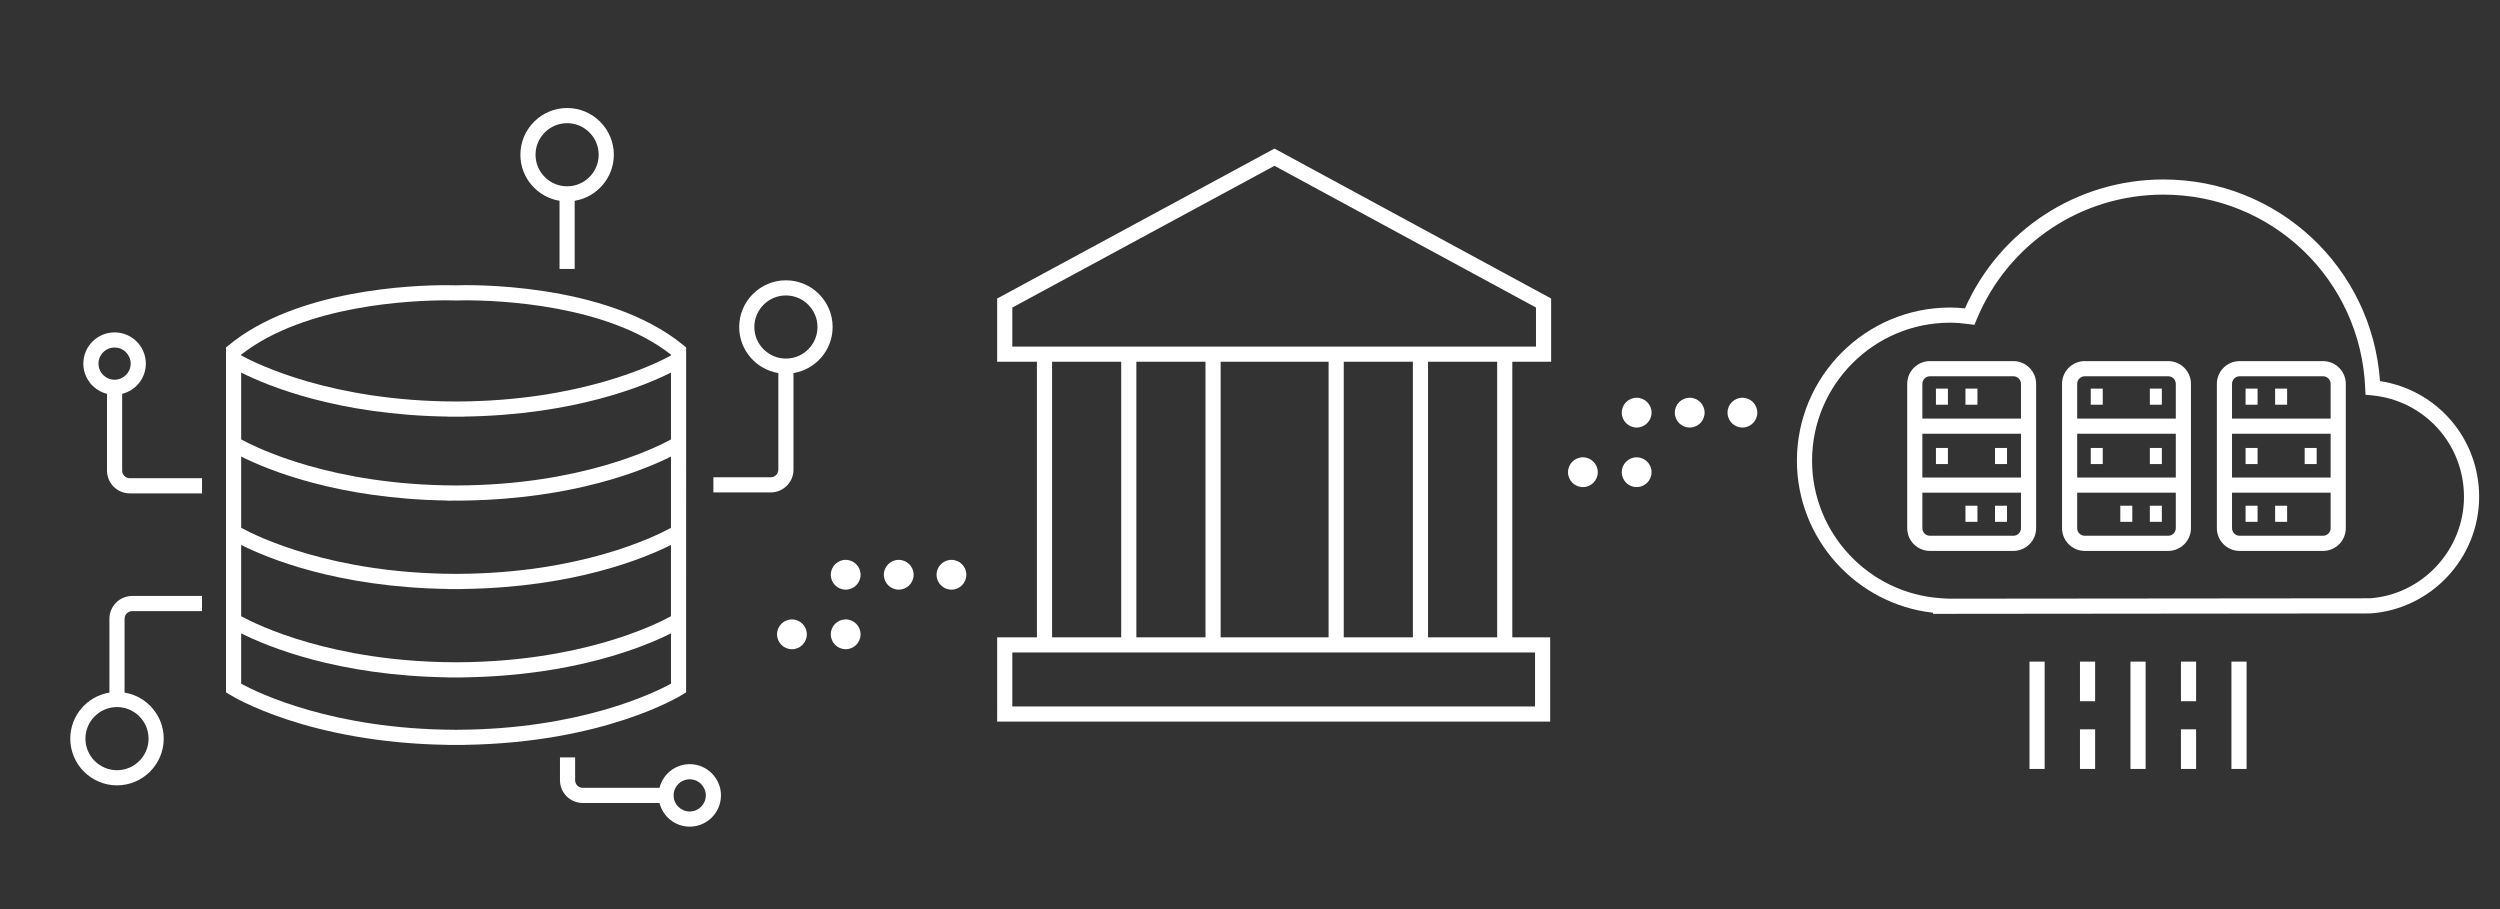 <?xml version="1.0" encoding="utf-8"?>
<!-- Generator: Adobe Illustrator 14.0.0, SVG Export Plug-In . SVG Version: 6.00 Build 43363)  -->
<!DOCTYPE svg PUBLIC "-//W3C//DTD SVG 1.1//EN" "http://www.w3.org/Graphics/SVG/1.1/DTD/svg11.dtd">
<svg version="1.1" id="Layer_2" xmlns="http://www.w3.org/2000/svg" xmlns:xlink="http://www.w3.org/1999/xlink" x="0px" y="0px"
	 width="330px" height="120px" viewBox="0 0 330 120" enable-background="new 0 0 330 120" xml:space="preserve">
<rect x="0" y="0" width="330" height="120" fill="#333333" stroke="none"/>
<path fill="#FFFFFF" d="M204.75,47.75v-8.346l-36.52-19.792l-36.605,19.791v8.346h5.25v36.375h-5.25V95.25h73V84.125h-5V47.75
	H204.75z M133.625,40.596l34.604-18.709l34.521,18.708v5.154h-69.125V40.596z M177.375,84.125V47.75h9.125v36.375H177.375z
	 M159.125,47.75v36.375H150V47.75H159.125z M161.125,47.75h14.25v36.375h-14.25V47.75z M138.875,47.75H148v36.375h-9.125V47.75z
	 M202.625,93.25h-69v-7.125h69V93.25z M197.625,84.125H188.5V47.75h9.125V84.125z"/>
<g>
	<circle fill="#FFFFFF" cx="111.63" cy="83.73" r="1.966"/>
	<circle fill="#FFFFFF" cx="104.534" cy="83.73" r="1.966"/>
	<circle fill="#FFFFFF" cx="111.63" cy="75.867" r="1.966"/>
	<circle fill="#FFFFFF" cx="118.633" cy="75.867" r="1.966"/>
	<circle fill="#FFFFFF" cx="125.591" cy="75.867" r="1.966"/>
</g>
<g>
	<circle fill="#FFFFFF" cx="216.038" cy="62.332" r="1.966"/>
	<circle fill="#FFFFFF" cx="208.942" cy="62.332" r="1.966"/>
	<circle fill="#FFFFFF" cx="216.038" cy="54.468" r="1.966"/>
	<circle fill="#FFFFFF" cx="223.041" cy="54.468" r="1.966"/>
	<circle fill="#FFFFFF" cx="229.999" cy="54.468" r="1.966"/>
</g>
<g>
	<path fill="#FFFFFF" d="M255.162,81.029v-0.148c-10.15-1.127-17.969-9.768-17.969-20.069c0-11.147,9.07-20.216,20.217-20.216
		c0.617,0,1.252,0.036,1.961,0.111c4.609-10.362,14.809-17.016,26.197-17.016c15.137,0,27.535,11.623,28.592,26.615
		c7.52,1.146,13.086,7.565,13.086,15.27c0,8.063-6.301,14.827-14.346,15.397L255.162,81.029L255.162,81.029z M257.41,42.595
		c-10.045,0-18.217,8.172-18.217,18.216c0,9.564,7.482,17.54,17.033,18.155l0.936,0.061l55.666-0.052
		c6.934-0.495,12.418-6.382,12.418-13.4c0-6.958-5.217-12.713-12.135-13.386l-0.865-0.084l-0.037-0.87
		c-0.594-14.325-12.295-25.545-26.641-25.545c-10.83,0-20.506,6.469-24.65,16.481l-0.293,0.711l-0.764-0.103
		C258.926,42.654,258.146,42.595,257.41,42.595L257.41,42.595z"/>
	<g>
		<path fill="#FFFFFF" d="M265.769,47.667h-11.018c-1.654,0-3,1.346-3,3v19.054c0,1.654,1.346,3,3,3h11.018c1.654,0,3-1.346,3-3
			V50.667C268.769,49.012,267.423,47.667,265.769,47.667z M254.751,49.667h11.018c0.552,0,1,0.449,1,1v4.589h-13.018v-4.589
			C253.751,50.115,254.199,49.667,254.751,49.667z M266.769,57.256v5.777h-13.018v-5.777H266.769z M265.769,70.721h-11.018
			c-0.552,0-1-0.448-1-1v-4.688h13.018v4.688C266.769,70.272,266.32,70.721,265.769,70.721z"/>
		<rect x="255.542" y="51.297" fill="#FFFFFF" width="1.583" height="2.125"/>
		<rect x="259.442" y="51.297" fill="#FFFFFF" width="1.583" height="2.125"/>
		<rect x="255.542" y="59.131" fill="#FFFFFF" width="1.583" height="2.125"/>
		<rect x="263.343" y="59.131" fill="#FFFFFF" width="1.583" height="2.125"/>
		<rect x="259.442" y="66.756" fill="#FFFFFF" width="1.583" height="2.125"/>
		<rect x="263.343" y="66.756" fill="#FFFFFF" width="1.583" height="2.125"/>
	</g>
	<g>
		<path fill="#FFFFFF" d="M286.206,47.667h-11.018c-1.654,0-3,1.346-3,3v19.054c0,1.654,1.346,3,3,3h11.018c1.654,0,3-1.346,3-3
			V50.667C289.206,49.012,287.86,47.667,286.206,47.667z M275.188,49.667h11.018c0.552,0,1,0.449,1,1v4.589h-13.018v-4.589
			C274.188,50.115,274.637,49.667,275.188,49.667z M287.206,57.256v5.777h-13.018v-5.777H287.206z M286.206,70.721h-11.018
			c-0.552,0-1-0.448-1-1v-4.688h13.018v4.688C287.206,70.272,286.758,70.721,286.206,70.721z"/>
		<rect x="275.979" y="51.297" fill="#FFFFFF" width="1.583" height="2.125"/>
		<rect x="283.78" y="51.297" fill="#FFFFFF" width="1.583" height="2.125"/>
		<rect x="275.979" y="59.131" fill="#FFFFFF" width="1.583" height="2.125"/>
		<rect x="283.78" y="59.131" fill="#FFFFFF" width="1.583" height="2.125"/>
		<rect x="279.88" y="66.756" fill="#FFFFFF" width="1.583" height="2.125"/>
		<rect x="283.78" y="66.756" fill="#FFFFFF" width="1.583" height="2.125"/>
	</g>
	<g>
		<path fill="#FFFFFF" d="M306.644,47.667h-11.018c-1.654,0-3,1.346-3,3v19.054c0,1.654,1.346,3,3,3h11.018c1.654,0,3-1.346,3-3
			V50.667C309.644,49.012,308.298,47.667,306.644,47.667z M295.626,49.667h11.018c0.552,0,1,0.449,1,1v4.589h-13.018v-4.589
			C294.626,50.115,295.074,49.667,295.626,49.667z M307.644,57.256v5.777h-13.018v-5.777H307.644z M306.644,70.721h-11.018
			c-0.552,0-1-0.448-1-1v-4.688h13.018v4.688C307.644,70.272,307.195,70.721,306.644,70.721z"/>
		<rect x="296.417" y="51.297" fill="#FFFFFF" width="1.583" height="2.125"/>
		<rect x="300.317" y="51.297" fill="#FFFFFF" width="1.583" height="2.125"/>
		<rect x="296.417" y="59.131" fill="#FFFFFF" width="1.583" height="2.125"/>
		<rect x="304.218" y="59.131" fill="#FFFFFF" width="1.583" height="2.125"/>
		<rect x="296.417" y="66.756" fill="#FFFFFF" width="1.583" height="2.125"/>
		<rect x="300.317" y="66.756" fill="#FFFFFF" width="1.583" height="2.125"/>
	</g>
	<g>
		<polygon fill="#FFFFFF" points="269.893,101.5 267.893,101.5 267.893,87.333 269.893,87.333 269.893,101.5 		"/>
		<polygon fill="#FFFFFF" points="276.557,92.562 274.557,92.562 274.557,87.333 276.557,87.333 276.557,92.562 		"/>
		<polygon fill="#FFFFFF" points="276.557,101.5 274.557,101.5 274.557,96.271 276.557,96.271 276.557,101.5 		"/>
		<polygon fill="#FFFFFF" points="289.885,92.562 287.885,92.562 287.885,87.333 289.885,87.333 289.885,92.562 		"/>
		<polygon fill="#FFFFFF" points="289.885,101.5 287.885,101.5 287.885,96.271 289.885,96.271 289.885,101.5 		"/>
		<polygon fill="#FFFFFF" points="283.221,101.5 281.221,101.5 281.221,87.333 283.221,87.333 283.221,101.5 		"/>
		<polygon fill="#FFFFFF" points="296.549,101.5 294.549,101.5 294.549,87.333 296.549,87.333 296.549,101.5 		"/>
	</g>
</g>
<path fill="#FFFFFF" d="M90.204,45.561c-10.237-8.42-28.809-7.955-29.971-7.899c-0.212-0.007-0.667-0.018-1.321-0.018
	c-4.478,0-19.782,0.571-28.713,7.917l-0.365,0.3v45.526l0.471,0.294c0.423,0.264,10.401,6.361,28.752,6.639v0.013l1.13-0.002
	l0.159,0.002l1-0.003v-0.01c18.351-0.277,28.33-6.375,28.752-6.639l0.471-0.294V45.861L90.204,45.561z M88.569,81.342
	c-2.19,1.198-12.011,6.021-28.227,6.077l-0.1,0.001l-0.183-0.001c-16.173-0.057-26.03-4.882-28.227-6.078v-9.408
	c3.452,1.734,12.705,5.588,27.223,5.808v0.014l1.13-0.002l0.159,0.002l1-0.004v-0.01c14.518-0.22,23.771-4.073,27.223-5.808V81.342z
	 M88.569,69.673c-2.19,1.198-12.011,6.021-28.227,6.077l-0.1,0.001L60.06,75.75c-16.173-0.057-26.03-4.882-28.227-6.078v-9.408
	c3.452,1.734,12.705,5.588,27.223,5.807v0.014l1.13-0.002l0.159,0.002l1-0.004v-0.01c14.518-0.219,23.771-4.072,27.223-5.807V69.673
	z M88.569,58.003c-2.19,1.198-12.011,6.02-28.227,6.077l-0.1,0.002L60.06,64.08c-16.173-0.057-26.03-4.881-28.227-6.078V49.18
	c3.452,1.735,12.705,5.588,27.223,5.808V55l1.13-0.002L60.346,55l1-0.003v-0.01c14.518-0.219,23.771-4.073,27.223-5.808V58.003z
	 M58.912,39.644c0.623,0,1.056,0.011,1.321,0.017c0.202-0.006,0.635-0.017,1.258-0.017c4.248,0,18.607,0.522,27.078,7.169v0.107
	c-2.19,1.198-12.011,6.021-28.227,6.077l-0.1,0.001l-0.183-0.001c-16.173-0.057-26.03-4.882-28.227-6.078v-0.106
	C40.305,40.167,54.664,39.644,58.912,39.644z M60.342,96.33l-0.141,0.001L60.06,96.33c-16.164-0.057-26.022-4.878-28.227-6.078
	v-6.65c3.452,1.734,12.705,5.588,27.223,5.808v0.014l1.13-0.002l0.159,0.002l1-0.004v-0.01c14.518-0.22,23.771-4.073,27.223-5.808
	v6.65C86.365,91.452,76.506,96.273,60.342,96.33z"/>
<path fill="#FFFFFF" d="M109.907,43.167c0-3.4-2.767-6.167-6.167-6.167s-6.167,2.767-6.167,6.167c0,3.059,2.242,5.598,5.167,6.079
	V62c0,0.551-0.449,1-1,1h-7.574v2h7.574c1.654,0,3-1.346,3-3V49.245C107.666,48.765,109.907,46.226,109.907,43.167z M103.74,47.333
	c-2.298,0-4.167-1.869-4.167-4.167S101.442,39,103.74,39s4.167,1.869,4.167,4.167S106.038,47.333,103.74,47.333z"/>
<path fill="#FFFFFF" d="M17.444,80.667h9.222v-2h-9.222c-1.654,0-3,1.346-3,3v9.754C11.519,91.9,9.277,94.439,9.277,97.5
	c0,3.4,2.767,6.166,6.167,6.166s6.167-2.766,6.167-6.166c0-3.061-2.242-5.6-5.167-6.079v-9.754
	C16.444,81.115,16.893,80.667,17.444,80.667z M19.611,97.5c0,2.297-1.869,4.166-4.167,4.166s-4.167-1.869-4.167-4.166
	c0-2.298,1.869-4.168,4.167-4.168S19.611,95.202,19.611,97.5z"/>
<path fill="#FFFFFF" d="M17.125,63.125c-0.551,0-1-0.449-1-1V51.988c1.79-0.45,3.125-2.061,3.125-3.988
	c0-2.274-1.851-4.125-4.125-4.125S11,45.726,11,48c0,1.928,1.335,3.538,3.125,3.988v10.137c0,1.654,1.346,3,3,3h9.542v-2H17.125z
	 M13,48c0-1.172,0.953-2.125,2.125-2.125S17.25,46.828,17.25,48s-0.953,2.125-2.125,2.125S13,49.172,13,48z"/>
<path fill="#FFFFFF" d="M75.917,99.973h-2v3.02c0,1.654,1.346,3,3,3h10.137c0.45,1.791,2.061,3.125,3.988,3.125
	c2.274,0,4.125-1.85,4.125-4.125c0-2.273-1.851-4.125-4.125-4.125c-1.928,0-3.538,1.336-3.988,3.125H76.917c-0.551,0-1-0.447-1-1
	V99.973z M88.917,104.992c0-1.172,0.953-2.125,2.125-2.125s2.125,0.953,2.125,2.125s-0.953,2.125-2.125,2.125
	S88.917,106.164,88.917,104.992z"/>
<path fill="#FFFFFF" d="M73.858,26.504V35.5h2v-8.996c2.925-0.48,5.167-3.02,5.167-6.079c0-3.4-2.767-6.167-6.167-6.167
	s-6.167,2.767-6.167,6.167C68.691,23.485,70.933,26.024,73.858,26.504z M74.858,16.259c2.298,0,4.167,1.869,4.167,4.167
	s-1.869,4.167-4.167,4.167s-4.167-1.869-4.167-4.167S72.56,16.259,74.858,16.259z"/>
</svg>
